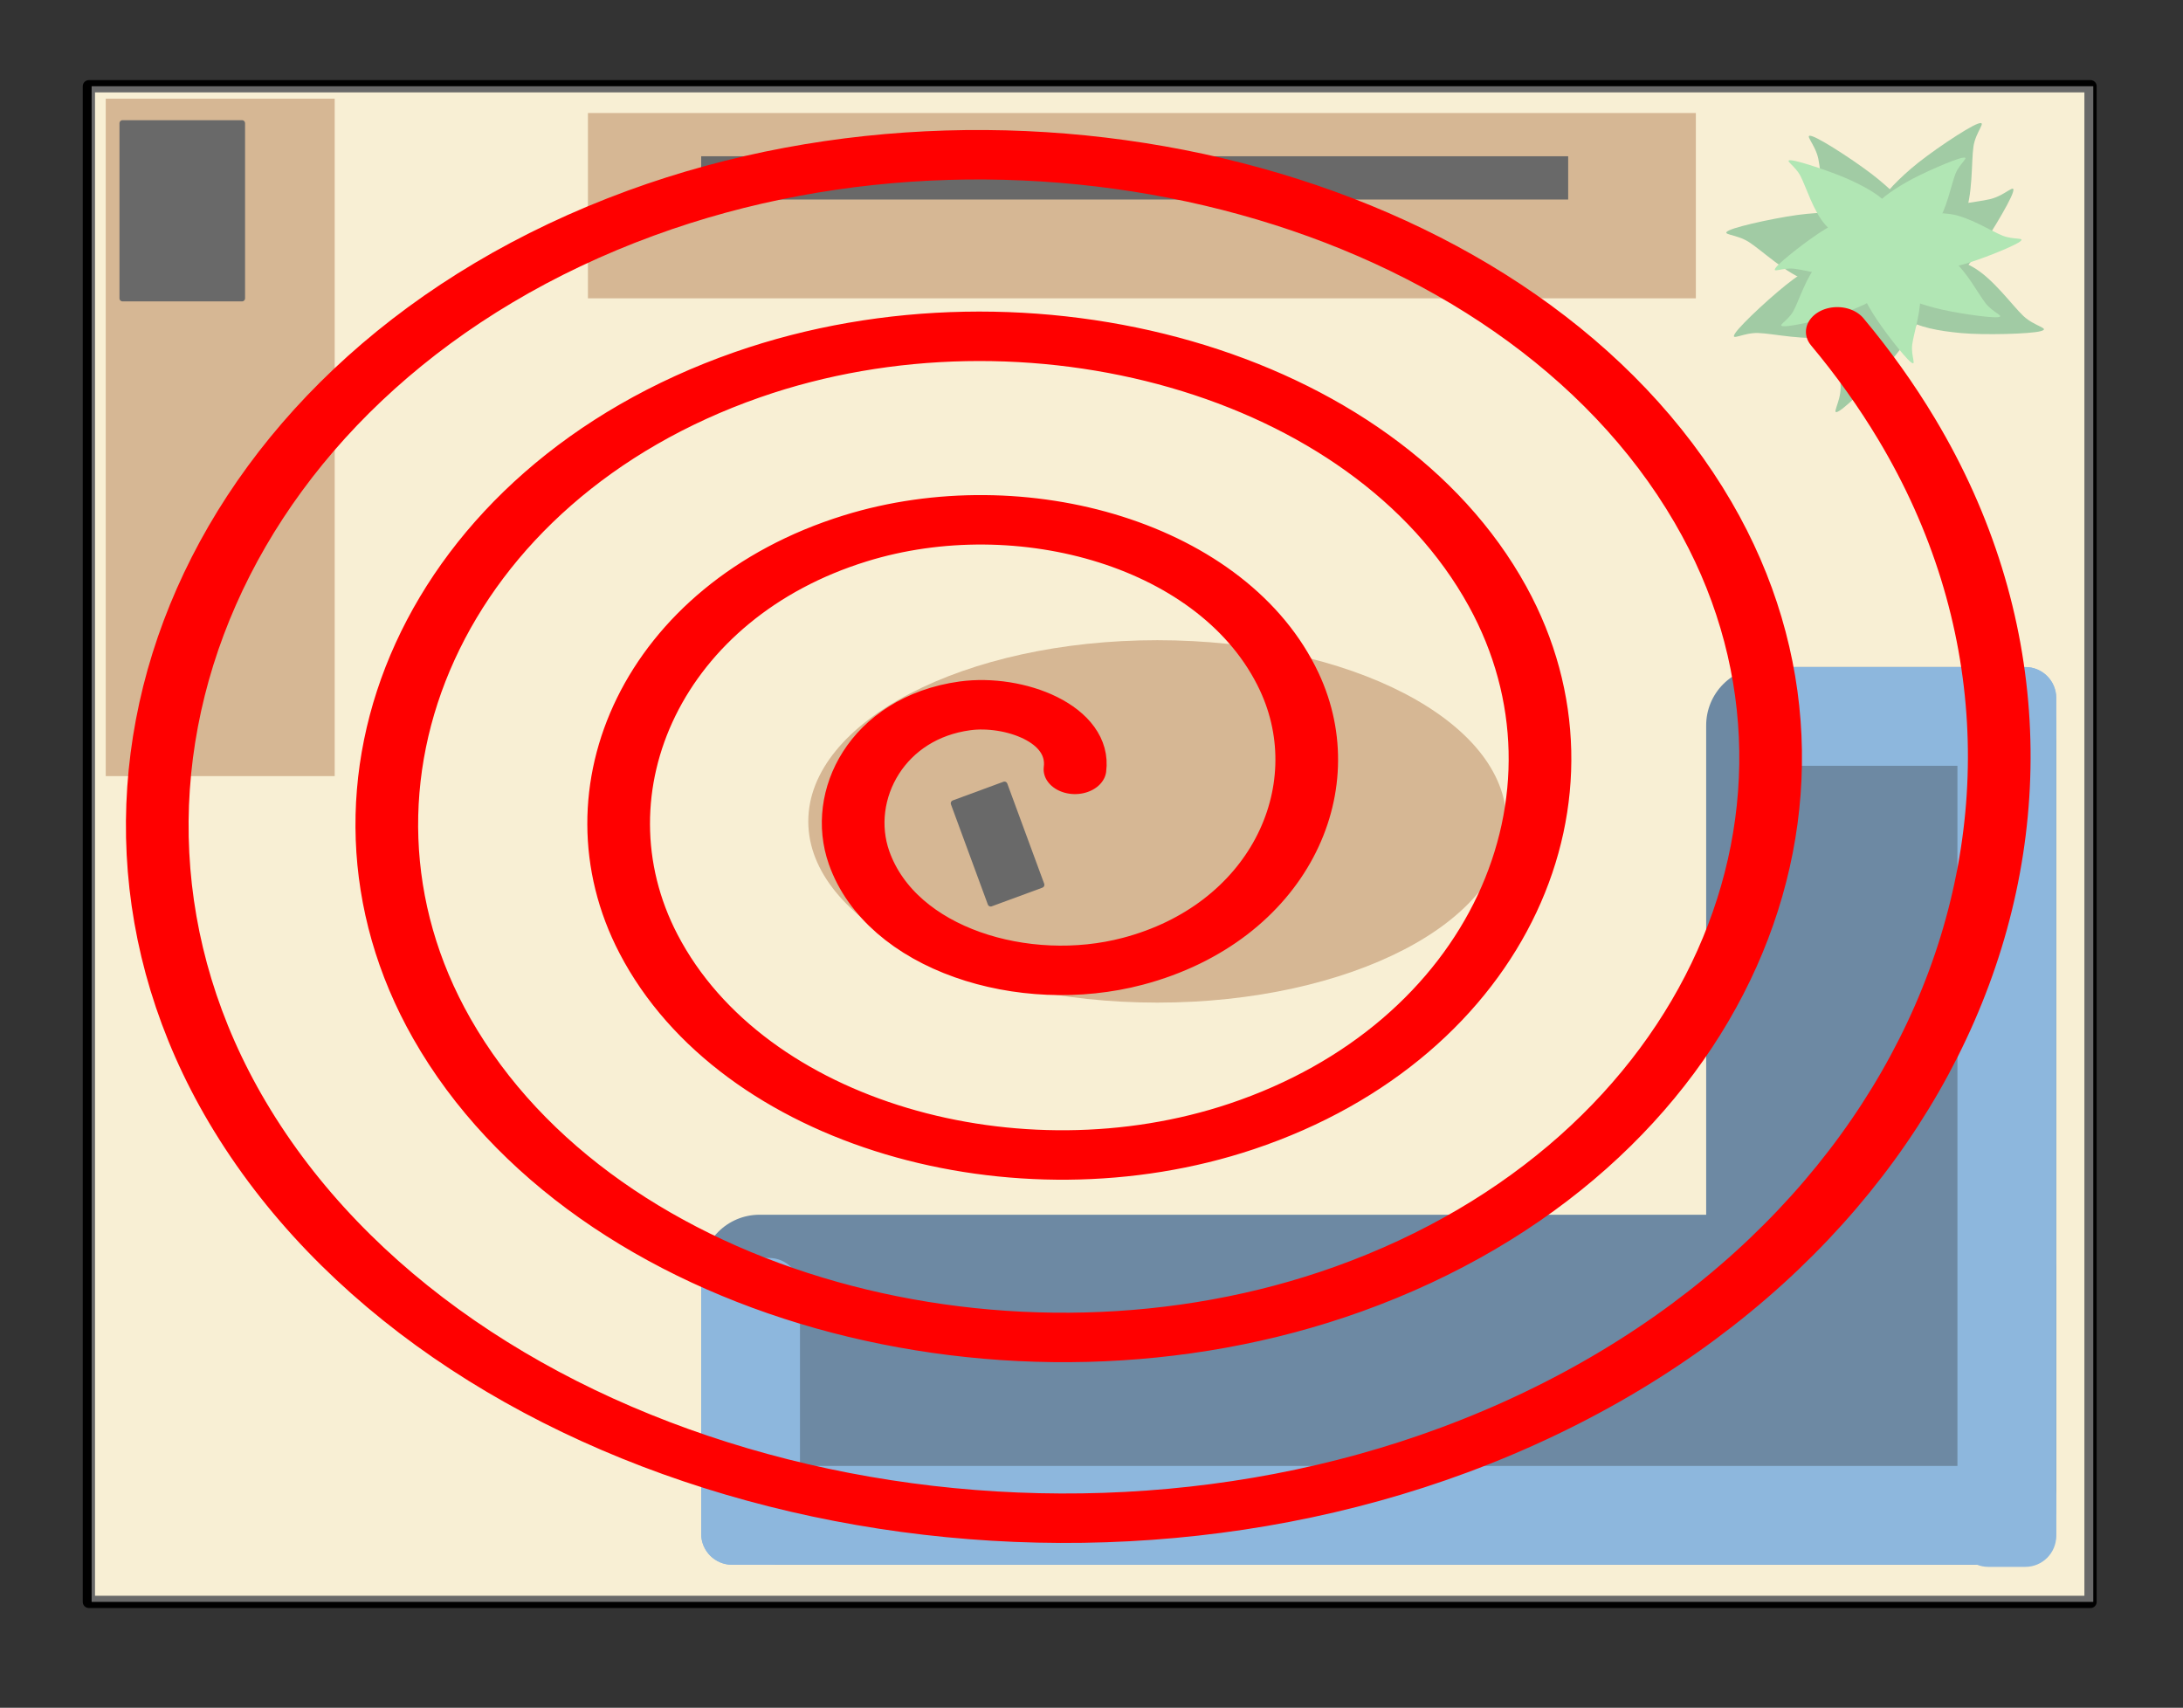 <?xml version="1.0" encoding="UTF-8" standalone="no"?>
<svg
   xmlns:dc="http://purl.org/dc/elements/1.1/"
   xmlns:cc="http://creativecommons.org/ns#"
   xmlns:rdf="http://www.w3.org/1999/02/22-rdf-syntax-ns#"
   xmlns:svg="http://www.w3.org/2000/svg"
   xmlns="http://www.w3.org/2000/svg"
   xmlns:sodipodi="http://sodipodi.sourceforge.net/DTD/sodipodi-0.dtd"
   xmlns:inkscape="http://www.inkscape.org/namespaces/inkscape"
   version="1.1"
   viewBox="0.0 0.0 712.0 557.0"
   fill="none"
   stroke="none"
   stroke-linecap="square"
   stroke-miterlimit="10"
   id="svg2"
   inkscape:version="0.91 r13725"
   sodipodi:docname="Spiral-Pattern.svg">
  <rect x="0.0" y="0.0" width="712.0" height="557.0" fill="#333333" stroke="none"/>
  <defs
     id="defs81" />
  <sodipodi:namedview
     pagecolor="#ffffff"
     bordercolor="#666666"
     borderopacity="1"
     objecttolerance="10"
     gridtolerance="10"
     guidetolerance="10"
     inkscape:pageopacity="0"
     inkscape:pageshadow="2"
     inkscape:window-width="1680"
     inkscape:window-height="1000"
     id="namedview79"
     showgrid="false"
     inkscape:zoom="1.1984"
     inkscape:cx="189.14684"
     inkscape:cy="265.75381"
     inkscape:window-x="0"
     inkscape:window-y="0"
     inkscape:window-maximized="1"
     inkscape:current-layer="svg2" />
  <clipPath
     id="p.0">
    <path
       d="m0 0l712.0 0l0 557.0l-712.0 0l0 -557.0z"
       clip-rule="nonzero"
       id="path5" />
  </clipPath>
  <path
     style="fill:#000000;fill-opacity:0;fill-rule:nonzero"
     inkscape:connector-curvature="0"
     id="path9"
     d="m 0,0 712.698,0 0,557.89 -712.698,0 z" />
  <path
     style="fill:#f3e4b6;fill-rule:nonzero"
     inkscape:connector-curvature="0"
     id="path11"
     d="m 28.991,28.129 652.85,0 0,494.331 -652.85,0 z" />
  <path
     style="fill-rule:nonzero;stroke:#000000;stroke-width:4;stroke-linecap:butt;stroke-linejoin:round"
     inkscape:connector-curvature="0"
     id="path13"
     d="m 28.991,28.129 652.85,0 0,494.331 -652.85,0 z" />
  <path
     style="fill:#073763;fill-rule:nonzero"
     inkscape:connector-curvature="0"
     id="path15"
     d="m 228.699,415.218 0,0 c 0,-10.51 8.52,-19.029 19.029,-19.029 l 403.894,0 c 5.047,0 9.887,2.005 13.456,5.574 3.569,3.569 5.574,8.409 5.574,13.456 l 0,76.115 c 0,10.51 -8.52,19.029 -19.029,19.029 l -403.894,0 c -10.51,0 -19.029,-8.52 -19.029,-19.029 z" />
  <path
     style="fill:#073763;fill-rule:nonzero"
     inkscape:connector-curvature="0"
     id="path17"
     d="m 575.508,510.362 0,0 c -10.51,0 -19.029,-8.52 -19.029,-19.029 l 0,-254.76 c 0,-5.047 2.005,-9.887 5.574,-13.456 3.569,-3.569 8.409,-5.574 13.456,-5.574 l 76.115,0 c 10.51,0 19.029,8.52 19.029,19.029 l 0,254.76 0,0 c 0,10.51 -8.52,19.029 -19.029,19.029 z" />
  <path
     style="fill:#3d85c6;fill-rule:nonzero"
     inkscape:connector-curvature="0"
     id="path19"
     d="m 228.699,488.202 0,0 c 0,-5.563 4.51,-10.073 10.073,-10.073 l 421.806,0 c 2.672,0 5.234,1.061 7.123,2.95 1.889,1.889 2.95,4.451 2.95,7.123 l 0,12.074 c 0,5.563 -4.51,10.073 -10.073,10.073 l -421.806,0 c -5.563,0 -10.073,-4.51 -10.073,-10.073 z" />
  <path
     style="fill:#3d85c6;fill-rule:nonzero"
     inkscape:connector-curvature="0"
     id="path21"
     d="m 648.505,511.039 0,0 c -5.563,0 -10.073,-4.51 -10.073,-10.073 l 0,-273.334 c 0,-2.672 1.061,-5.234 2.95,-7.123 1.889,-1.889 4.451,-2.95 7.123,-2.95 l 12.074,0 c 5.563,0 10.073,4.51 10.073,10.073 l 0,273.334 c 0,5.563 -4.51,10.073 -10.073,10.073 z" />
  <path
     style="fill:#3d85c6;fill-rule:nonzero"
     inkscape:connector-curvature="0"
     id="path23"
     d="m 238.773,510.349 0,0 c -5.563,0 -10.073,-4.51 -10.073,-10.073 l 0,-79.916 c 0,-2.672 1.061,-5.234 2.95,-7.123 1.889,-1.889 4.451,-2.95 7.123,-2.95 l 12.074,0 c 5.563,0 10.073,4.51 10.073,10.073 l 0,79.916 c 0,5.563 -4.51,10.073 -10.073,10.073 z" />
  <path
     style="fill:#3d85c6;fill-rule:nonzero"
     inkscape:connector-curvature="0"
     id="path25"
     d="m 670.652,239.706 0,0 c 0,5.563 -4.51,10.073 -10.073,10.073 l -79.255,0 c -2.672,0 -5.234,-1.061 -7.123,-2.95 -1.889,-1.889 -2.95,-4.451 -2.95,-7.123 l 0,-12.074 c 0,-5.563 4.51,-10.073 10.073,-10.073 l 79.255,0 c 5.563,0 10.073,4.51 10.073,10.073 z" />
  <path
     style="fill:#b98449;fill-rule:nonzero"
     inkscape:connector-curvature="0"
     id="path27"
     d="m 191.76,36.861 361.354,0 0,60.441 -361.354,0 z" />
  <path
     style="fill:#000000;fill-rule:nonzero"
     inkscape:connector-curvature="0"
     id="path29"
     d="m 228.699,50.966 282.772,0 0,14.11 -282.772,0 z" />
  <path
     style="fill:#b98449;fill-rule:nonzero"
     inkscape:connector-curvature="0"
     id="path31"
     d="m 263.626,267.903 0,0 c 0,-32.641 50.969,-59.102 113.843,-59.102 l 0,0 c 62.873,0 113.843,26.461 113.843,59.102 l 0,0 c 0,32.641 -50.969,59.102 -113.843,59.102 l 0,0 c -62.873,0 -113.843,-26.461 -113.843,-59.102 z" />
  <path
     style="fill:#b98449;fill-rule:nonzero"
     inkscape:connector-curvature="0"
     id="path33"
     d="m 34.487,253.129 0,-220.945 74.677,0 0,220.945 z" />
  <path
     style="fill:#000000;fill-rule:nonzero"
     inkscape:connector-curvature="0"
     id="path35"
     d="m 39.967,40.199 38.961,0 0,57.102 -38.961,0 z" />
  <path
     style="fill-rule:nonzero;stroke:#000000;stroke-width:2;stroke-linecap:butt;stroke-linejoin:round"
     inkscape:connector-curvature="0"
     id="path37"
     d="m 39.967,40.199 38.961,0 0,57.102 -38.961,0 z" />
  <path
     style="fill:#000000;fill-rule:nonzero"
     inkscape:connector-curvature="0"
     id="path39"
     d="m 311.097,261.997 16.504,-6.079 12.031,32.661 -16.504,6.079 z" />
  <path
     style="fill-rule:nonzero;stroke:#000000;stroke-width:2;stroke-linecap:butt;stroke-linejoin:round"
     inkscape:connector-curvature="0"
     id="path41"
     d="m 311.097,261.997 16.504,-6.079 12.031,32.661 -16.504,6.079 z" />
  <path
     style="fill:#60a664;fill-rule:nonzero"
     inkscape:connector-curvature="0"
     id="path43"
     d="m 593.055,51.78 c 1.056,4.963 1.195,15.707 4.504,22.493 3.309,6.786 10.739,15.879 15.353,18.223 4.613,2.345 10.266,-0.904 12.328,-4.155 2.062,-3.251 2.102,-10.41 0.045,-15.352 -2.057,-4.942 -6.708,-9.551 -12.386,-14.301 -5.677,-4.749 -18.371,-13.045 -21.678,-14.196 -3.307,-1.151 0.777,2.324 1.834,7.287 z" />
  <path
     style="fill:#60a664;fill-rule:nonzero"
     inkscape:connector-curvature="0"
     id="path45"
     d="m 573.496,108.611 c 5.071,0.176 15.529,2.642 22.913,1.073 7.385,-1.569 18.004,-6.578 21.395,-10.487 3.391,-3.909 1.607,-10.18 -1.049,-12.968 -2.655,-2.788 -9.591,-4.559 -14.884,-3.759 -5.293,0.8 -10.89,4.198 -16.872,8.557 -5.982,4.359 -17.101,14.669 -19.018,17.599 -1.917,2.931 2.443,-0.192 7.514,-0.016 z" />
  <path
     style="fill:#60a664;fill-rule:nonzero"
     inkscape:connector-curvature="0"
     id="path47"
     d="m 649.29,64.896 c -4.922,1.238 -15.654,1.77 -22.315,5.326 -6.661,3.556 -15.475,11.315 -17.65,16.011 -2.174,4.696 1.28,10.226 4.605,12.168 3.325,1.942 10.481,1.719 15.345,-0.518 4.864,-2.237 9.3,-7.054 13.838,-12.902 4.538,-5.848 12.363,-18.837 13.393,-22.185 1.029,-3.347 -2.294,0.862 -7.216,2.1 z" />
  <path
     style="fill:#60a664;fill-rule:nonzero"
     inkscape:connector-curvature="0"
     id="path49"
     d="m 643.654,47.811 c -0.742,5.069 -0.086,16.022 -3.066,22.968 -2.98,6.946 -10.128,16.278 -14.814,18.708 -4.685,2.43 -10.883,-0.834 -13.298,-4.13 -2.415,-3.297 -2.992,-10.594 -1.194,-15.649 1.798,-5.056 6.354,-9.794 11.981,-14.684 5.627,-4.89 18.38,-13.454 21.778,-14.656 3.398,-1.202 -0.645,2.376 -1.388,7.444 z" />
  <path
     style="fill:#60a664;fill-rule:nonzero"
     inkscape:connector-curvature="0"
     id="path51"
     d="m 570.447,78.958 c 4.266,2.747 11.987,10.219 19.135,12.652 7.147,2.433 18.835,3.567 23.749,1.945 4.915,-1.622 6.592,-7.921 5.738,-11.675 -0.854,-3.754 -5.906,-8.826 -10.862,-10.848 -4.956,-2.023 -11.505,-1.969 -18.875,-1.287 -7.371,0.682 -22.201,3.845 -25.349,5.381 -3.148,1.536 2.197,1.086 6.463,3.833 z" />
  <path
     style="fill:#60a664;fill-rule:nonzero"
     inkscape:connector-curvature="0"
     id="path53"
     d="m 600.347,126.518 c 0.124,-5.06 -1.68,-15.589 0.29,-22.875 1.971,-7.286 7.503,-17.639 11.533,-20.84 4.031,-3.201 10.073,-1.14 12.651,1.631 2.577,2.771 3.907,9.761 2.813,14.998 -1.094,5.236 -4.753,10.659 -9.377,16.421 -4.624,5.762 -15.381,16.373 -18.366,18.15 -2.985,1.778 0.331,-2.425 0.455,-7.485 z" />
  <path
     style="fill:#60a664;fill-rule:nonzero"
     inkscape:connector-curvature="0"
     id="path55"
     d="m 659.935,103.054 c -3.688,-3.486 -9.902,-12.251 -16.479,-15.958 -6.577,-3.707 -17.856,-6.972 -22.985,-6.283 -5.129,0.69 -7.937,6.573 -7.789,10.421 0.148,3.847 4.18,9.763 8.68,12.663 4.499,2.9 10.945,4.053 18.315,4.739 7.37,0.686 22.529,0.306 25.905,-0.624 3.376,-0.93 -1.959,-1.472 -5.647,-4.957 z" />
  <path
     style="fill:#7bd580;fill-rule:nonzero"
     inkscape:connector-curvature="0"
     id="path57"
     d="m 623.692,112.324 c 0.509,-3.849 3.212,-11.597 2.517,-17.366 -0.695,-5.769 -3.86,-14.311 -6.687,-17.246 -2.827,-2.935 -7.89,-2.137 -10.277,-0.364 -2.387,1.774 -4.286,6.901 -4.044,11.006 0.243,4.105 2.507,8.676 5.499,13.625 2.992,4.95 10.29,14.348 12.455,16.072 2.165,1.724 0.027,-1.879 0.536,-5.728 z" />
  <path
     style="fill:#7bd580;fill-rule:nonzero"
     inkscape:connector-curvature="0"
     id="path59"
     d="m 653.119,76.845 c -3.735,-1.503 -10.888,-6.111 -16.804,-6.989 -5.916,-0.878 -15.142,-0.165 -18.692,1.72 -3.549,1.885 -3.857,6.87 -2.605,9.592 1.252,2.722 5.961,5.875 10.116,6.738 4.155,0.862 9.216,-0.057 14.815,-1.563 5.599,-1.505 16.582,-5.887 18.777,-7.47 2.195,-1.583 -1.872,-0.525 -5.607,-2.028 z" />
  <path
     style="fill:#7bd580;fill-rule:nonzero"
     inkscape:connector-curvature="0"
     id="path61"
     d="m 585.189,87.649 c 3.993,0.447 12.134,2.978 18.029,2.234 5.895,-0.745 14.494,-3.921 17.342,-6.701 2.848,-2.781 1.717,-7.687 -0.255,-9.982 -1.972,-2.296 -7.366,-4.078 -11.576,-3.793 -4.211,0.285 -8.777,2.539 -13.688,5.504 -4.911,2.965 -14.138,10.164 -15.78,12.287 -1.642,2.123 1.936,0.004 5.929,0.451 z" />
  <path
     style="fill:#7bd580;fill-rule:nonzero"
     inkscape:connector-curvature="0"
     id="path63"
     d="m 584.929,101.441 c 1.877,-3.436 4.249,-11.476 8.285,-15.652 4.036,-4.176 11.804,-8.934 15.932,-9.406 4.128,-0.472 7.896,3.552 8.836,6.574 0.94,3.022 -0.536,8.415 -3.197,11.556 -2.661,3.14 -7.296,5.305 -12.768,7.287 -5.472,1.983 -17.218,4.668 -20.066,4.608 -2.848,-0.06 1.102,-1.53 2.979,-4.966 z" />
  <path
     style="fill:#7bd580;fill-rule:nonzero"
     inkscape:connector-curvature="0"
     id="path65"
     d="m 647.648,98.954 c -2.463,-3.13 -6.269,-10.587 -10.962,-14.273 -4.694,-3.686 -13.112,-7.672 -17.199,-7.842 -4.088,-0.17 -6.984,3.896 -7.328,6.822 -0.344,2.926 2.098,7.937 5.265,10.734 3.167,2.797 8.063,4.536 13.737,6.046 5.674,1.511 17.557,3.266 20.305,3.018 2.748,-0.248 -1.354,-1.375 -3.818,-4.505 z" />
  <path
     style="fill:#7bd580;fill-rule:nonzero"
     inkscape:connector-curvature="0"
     id="path67"
     d="m 637.777,56.706 c -1.414,3.598 -2.819,11.645 -6.191,16.339 -3.372,4.694 -10.201,10.623 -14.043,11.827 -3.842,1.204 -7.809,-1.916 -9.006,-4.604 -1.198,-2.689 -0.364,-8.066 1.82,-11.527 2.183,-3.461 6.328,-6.36 11.281,-9.24 4.953,-2.88 15.745,-7.576 18.435,-8.042 2.69,-0.466 -0.88,1.651 -2.295,5.248 z" />
  <path
     style="fill:#7bd580;fill-rule:nonzero"
     inkscape:connector-curvature="0"
     id="path69"
     d="m 587.219,57.374 c 1.839,3.503 4.183,11.48 8.119,15.925 3.936,4.445 11.492,9.85 15.497,10.747 4.004,0.897 7.635,-2.564 8.529,-5.365 0.894,-2.801 -0.567,-8.141 -3.164,-11.444 -2.597,-3.303 -7.102,-5.879 -12.418,-8.372 -5.316,-2.492 -16.717,-6.334 -19.478,-6.583 -2.76,-0.249 1.077,1.588 2.916,5.091 z" />
  <path
     style="fill:#ffffff;fill-opacity:0.411;fill-rule:nonzero"
     inkscape:connector-curvature="0"
     id="path71"
     d="m 29.886,28.129 652.85,0 0,494.331 -652.85,0 z" />
  <path
     style="fill:#000000;fill-opacity:0;fill-rule:nonzero"
     inkscape:connector-curvature="0"
     id="path73"
     d="m 356.759,249.772 c -0.895,-4.254 2.015,-20.821 -5.373,-25.522 -7.388,-4.702 -30,-8.732 -38.955,-2.688 -8.955,6.045 -16.792,26.418 -14.777,38.955 2.015,12.538 14.776,30.673 26.866,36.27 12.09,5.597 32.015,1.566 45.672,-2.688 13.657,-4.254 29.775,-10.745 36.268,-22.835 6.493,-12.09 4.031,-35.151 2.688,-49.703 -1.343,-14.552 -4.029,-28.433 -10.745,-37.612 -6.717,-9.179 -15.001,-13.208 -29.554,-17.462 -14.552,-4.254 -36.269,-10.523 -57.761,-8.06 -21.493,2.463 -56.642,7.837 -71.194,22.837 -14.552,15 -16.118,45.894 -16.118,67.163 0,21.269 7.163,43.21 16.118,60.449 8.955,17.239 21.047,33.133 37.614,42.984 16.567,9.851 37.611,15.673 61.79,16.121 24.179,0.448 63.358,-3.582 83.283,-13.433 19.925,-9.851 27.984,-27.538 36.268,-45.672 8.283,-18.134 12.09,-43.88 13.433,-63.134 1.343,-19.254 -0.895,-36.269 -5.373,-52.388 -4.478,-16.119 -11.867,-32.686 -21.493,-44.328 -9.627,-11.642 -15.671,-18.134 -36.268,-25.522 -20.597,-7.388 -54.402,-17.686 -87.312,-18.806 -32.91,-1.119 -83.731,2.462 -110.15,12.089 -26.418,9.627 -37.165,25.523 -48.36,45.672 -11.194,20.149 -16.791,49.029 -18.806,75.223 -2.015,26.194 -3.134,57.761 6.717,81.94 9.851,24.179 30.448,47.686 52.388,63.134 21.941,15.448 50.374,22.613 79.255,29.554 28.881,6.94 60.223,13.881 94.029,12.089 33.806,-1.791 82.612,-9.404 108.806,-22.837 26.194,-13.433 36.718,-37.388 48.36,-57.761 11.642,-20.373 18.133,-36.941 21.491,-64.478 3.358,-27.537 4.477,-73.432 -1.344,-100.745 -5.821,-27.313 -20.147,-46.79 -33.58,-63.134 C 507.208,99.1 491.087,90.144 473.625,80.517 456.162,70.89 441.386,63.727 415.864,57.682 390.341,51.638 352.282,47.16 320.491,44.249 c -31.791,-2.91 -68.059,-6.939 -95.373,-4.029 -27.314,2.91 -49.255,12.536 -68.509,21.491 -19.254,8.955 -33.804,14.552 -47.013,32.239 -13.209,17.687 -24.403,45.673 -32.239,73.882 -7.836,28.209 -13.657,66.492 -14.777,95.373 -1.119,28.881 1.792,53.955 8.06,77.911 6.269,23.955 18.133,47.687 29.551,65.822 11.418,18.134 17.015,29.776 38.955,42.984 21.941,13.209 63.583,28.208 92.688,36.268 29.105,8.06 54.626,11.417 81.94,12.089 27.313,0.672 52.388,-4.252 81.94,-8.058 29.552,-3.806 68.059,-7.612 95.373,-14.777 27.314,-7.164 50.375,-18.583 68.509,-28.21 18.134,-9.627 26.64,-11.865 40.297,-29.551 13.657,-17.686 33.807,-51.492 41.643,-76.567 7.836,-25.075 5.373,-49.031 5.373,-73.882 0,-24.851 -0.671,-49.029 -5.373,-75.223 C 636.834,165.817 626.31,129.773 618.698,110.071 611.086,90.369 606.61,84.995 595.864,73.801 585.117,62.606 561.161,48.055 554.22,42.906" />
  <path
     sodipodi:type="spiral"
     style="fill:none;fill-rule:evenodd;stroke:#ff0000;stroke-width:10;stroke-linecap:round;stroke-linejoin:miter;stroke-miterlimit:10;stroke-dasharray:none;stroke-opacity:1"
     id="path3443"
     sodipodi:cx="-170.22697"
     sodipodi:cy="-210.01643"
     sodipodi:expansion="0.97000003"
     sodipodi:revolution="4.2584114"
     sodipodi:radius="159.96968"
     sodipodi:argument="-16.711618"
     sodipodi:t0="0.055402748"
     d="m -178.807,-214.469 c -0.937,-9.268 9.771,-14.184 17.554,-12.839 13.938,2.408 20.419,18.06 16.89,30.716 -5.159,18.499 -26.325,26.746 -43.691,20.925 -23.043,-7.723 -33.084,-34.539 -24.941,-56.544 10.204,-27.573 42.707,-39.415 69.305,-28.939 32.087,12.638 45.73,50.834 32.921,81.993 -15.04,36.588 -58.926,52.029 -94.621,36.89 -41.075,-17.421 -58.311,-66.987 -40.846,-107.195 19.785,-45.549 75.019,-64.577 119.724,-44.79 50.011,22.136 70.828,83.027 48.724,132.213 -24.476,54.463 -91.012,77.064 -144.665,52.648 -58.905,-26.806 -83.287,-98.977 -56.564,-157.084 29.128,-63.336 106.922,-89.496 169.472,-60.471 67.759,31.443 95.694,114.85 64.37,181.832 -33.751,72.174 -122.761,101.88 -194.167,68.263 -76.581,-36.054 -108.055,-130.657 -72.148,-206.477 3.218,-6.795 6.919,-13.361 11.063,-19.635"
     transform="matrix(-2.044,-3.0992683e-4,-3.9261556e-4,1.613,-14.958,596.814)" />
</svg>
